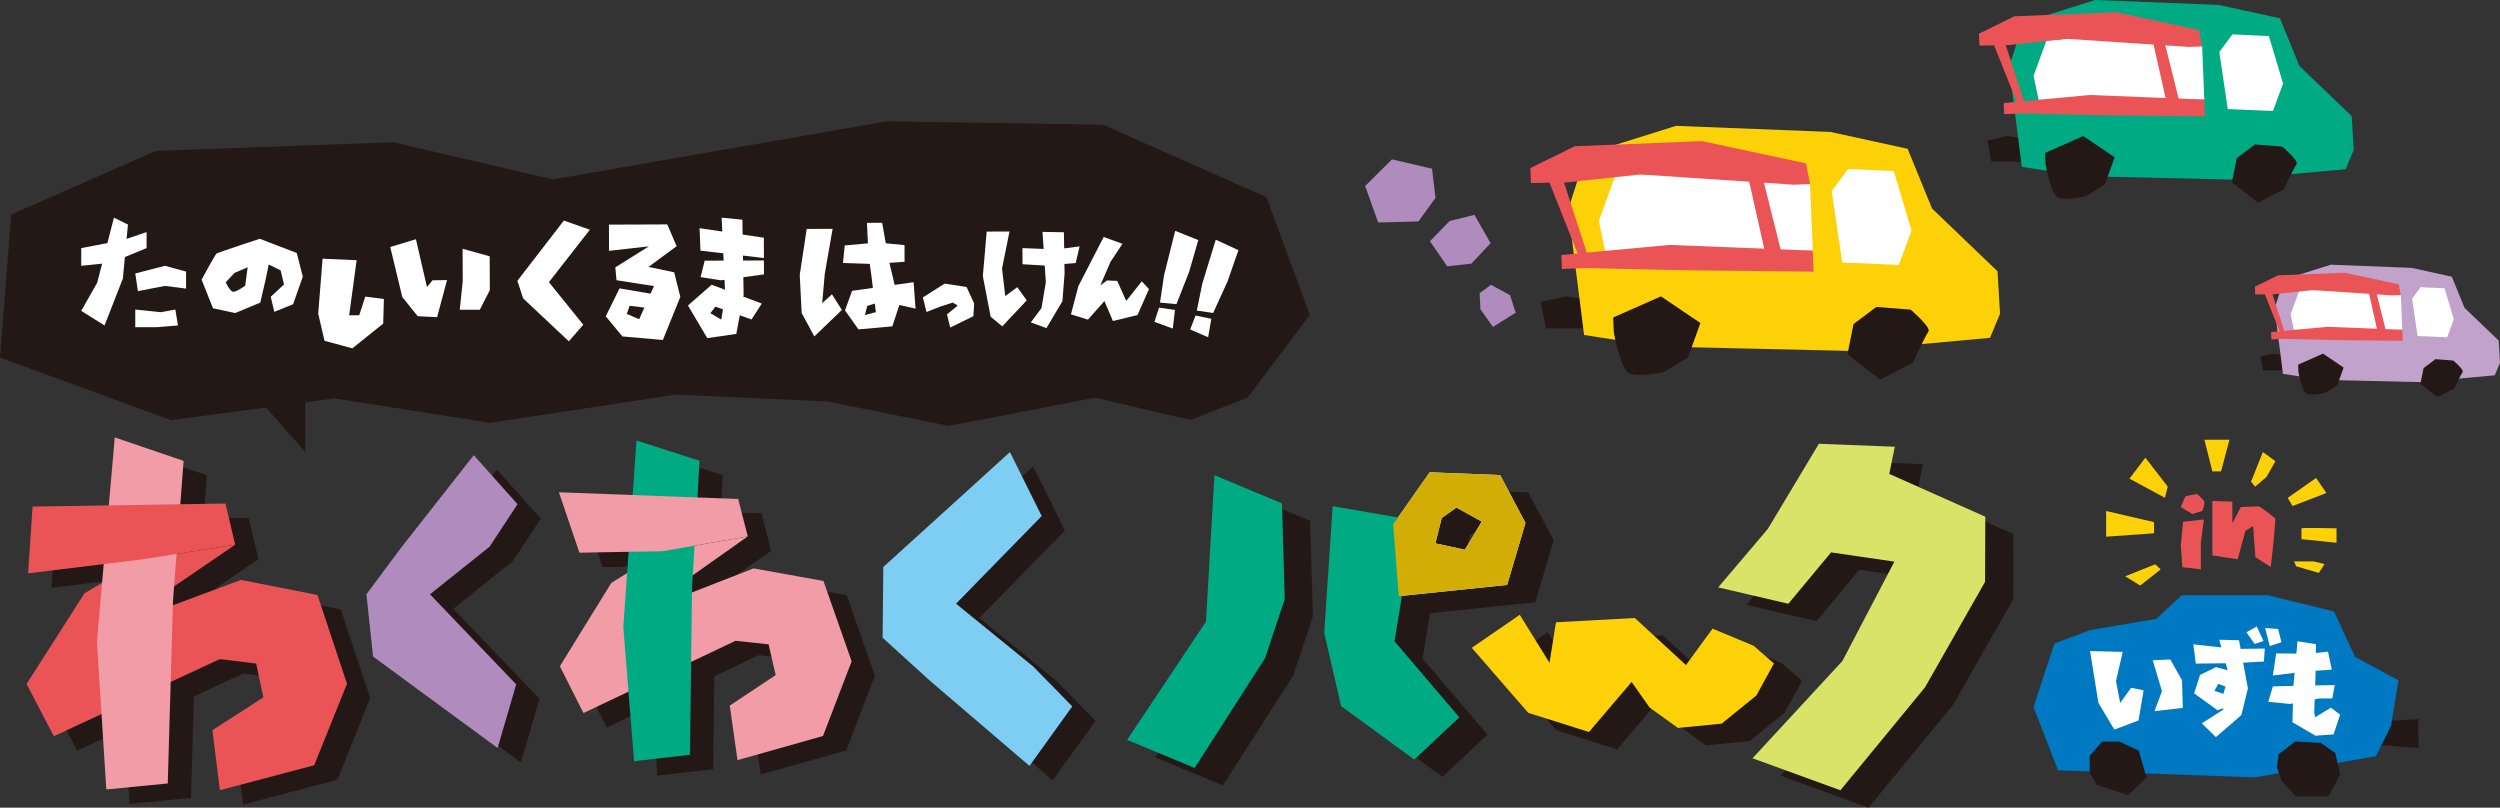 <?xml version="1.0" encoding="UTF-8"?>
<svg xmlns="http://www.w3.org/2000/svg" viewBox="0 0 337.67 109.09">
  <rect x="0" y="0" width="337.67" height="109.09" fill="#333333" stroke="none"/>
  <defs>
    <style>
      .cls-1 {
        fill: #fff;
      }

      .cls-2 {
        fill: #d9e367;
      }

      .cls-3 {
        fill: #0079c3;
      }

      .cls-4 {
        fill: #7ecef4;
      }

      .cls-5 {
        isolation: isolate;
      }

      .cls-6 {
        fill: #ea5457;
      }

      .cls-7 {
        fill: #f19ca6;
      }

      .cls-8 {
        fill: #c0a2cb;
      }

      .cls-9 {
        fill: #b08bbe;
      }

      .cls-10 {
        fill: #d1ad06;
        mix-blend-mode: multiply;
      }

      .cls-11 {
        fill: #00ab84;
      }

      .cls-12 {
        fill: #231815;
      }

      .cls-13 {
        fill: #fdd108;
      }
    </style>
  </defs>
  <g class="cls-5">
    <g id="_レイヤー_2" data-name="レイヤー 2">
      <g id="_デザイン" data-name="デザイン">
        <g>
          <polygon class="cls-12" points="21.05 20.38 1.52 28.97 0 48.29 23.09 56.75 45.17 53.81 66.2 57.11 91.24 53.3 111.69 54.22 128.16 57.52 147.93 53.71 160.76 56.73 168.5 53.71 176.92 42.53 171.05 26.63 148.95 16.84 119.76 16.39 74.67 24.23 53.11 19.21 21.05 20.38"/>
          <g>
            <polygon class="cls-1" points="43.57 34.94 42.98 42.37 43.83 46.03 47.59 47.05 51.76 43.71 51.85 40.39 49.34 40.06 48.52 42.58 47.16 42.59 48.17 35.15 43.57 34.94"/>
            <polygon class="cls-1" points="52.71 33.36 54.34 40.13 56.42 42.71 59.04 42.84 60.38 37.83 58.42 37.86 57.67 38.78 56.18 32.31 52.71 33.36"/>
            <polygon class="cls-1" points="62.48 33.6 62.5 37.95 62.1 41.84 64.81 41.83 66.16 39.19 66.14 34.62 62.48 33.6"/>
            <g>
              <polygon class="cls-1" points="69.88 37.93 70.66 40.3 76.83 46.1 78.78 43.86 74.14 38.11 79.67 31.03 76.16 29.79 69.88 37.93"/>
              <polygon class="cls-1" points="94.49 30.82 103.17 32.11 103.18 34.85 94.61 33.86 94.49 30.82"/>
              <polygon class="cls-1" points="95.18 35.21 103.18 35.18 103.19 37.06 97.36 37.86 94.63 37.43 95.18 35.21"/>
              <polygon class="cls-1" points="100.27 29.67 100.44 39.84 99.45 45.1 95.53 45.67 92.92 41.26 96.12 38.46 102.89 41 101.51 43.15 96.62 41.42 95.95 42.3 97.42 43.17 97.96 39.91 97.47 29.4 100.27 29.67"/>
              <polygon class="cls-1" points="82.25 30.34 90.13 30.31 91.39 33.25 87.6 36.05 91.06 36.78 91.89 40.1 89.53 45.92 84.06 45.44 81.82 42.72 83.68 38.95 88.67 39.8 87.91 41.65 85.04 41.3 84.66 42.4 86.33 43.12 88.33 38.64 83.27 37.85 83.11 36.11 87.65 33.27 82.26 33.88 82.25 30.34"/>
            </g>
            <g>
              <polygon class="cls-1" points="108.96 30.92 108.02 37.13 108.28 42.28 109.99 45.44 113.71 41.86 112.37 39.75 111.05 40.95 111.4 36.98 112.46 30.91 108.96 30.92"/>
              <polygon class="cls-1" points="114.1 33.15 117.23 32.87 117.1 30.1 119.15 30.09 119.64 32.86 122.17 33.11 122.18 35.36 120.13 35.5 121.48 41.17 120.53 44.08 115.95 44.49 114.13 41.92 115.09 39.28 123.4 38.12 123.66 41.69 119.19 40.68 117.14 41.32 116.82 42.56 118.3 42.16 117.73 37.49 117.48 35.64 113.86 35.52 114.1 33.15"/>
              <polygon class="cls-1" points="124.65 40.17 127.59 38.31 130.55 38.76 131.58 41 131.47 42.71 128.34 44.24 127.91 42.46 129.36 41.27 128.69 40.87 127 41.41 125.14 42.14 124.65 40.17"/>
              <polygon class="cls-1" points="133.27 31.28 132.75 37.29 133.8 42.77 135.37 44.08 138.68 40.57 137.4 38.79 135.78 39.99 135.34 36.29 136.35 31.27 133.27 31.28"/>
              <polygon class="cls-1" points="138.1 33.51 142.63 33.69 145.82 33.28 145.29 35.53 141.13 35.87 138.11 35.69 138.1 33.51"/>
              <polygon class="cls-1" points="140.81 31.32 141.26 38.12 140.67 41.62 139.23 43.54 141.34 44.32 143.5 40.68 143.79 36.98 143.7 31.37 140.81 31.32"/>
              <polygon class="cls-1" points="149.07 32.01 145.66 38.63 144.65 42.46 146.95 43.17 149.17 40.66 150.32 43.36 153.64 42.55 155.19 39.05 154.22 38 152.12 40.65 150.9 37.94 149.52 37.88 148.62 38.55 149.99 35.37 151.61 32.93 149.07 32.01"/>
              <polygon class="cls-1" points="158.73 31.18 157.22 37.2 156.68 40.87 158.9 41.08 160.62 36.7 161.85 32.43 158.73 31.18"/>
              <polygon class="cls-1" points="156.55 41.55 158.7 41.87 158.41 44.38 155.93 43.47 156.55 41.55"/>
              <polygon class="cls-1" points="164.21 32.38 162.39 38.31 161.65 41.95 163.86 42.27 165.81 37.99 167.27 33.79 164.21 32.38"/>
              <polygon class="cls-1" points="161.48 42.62 163.61 43.06 163.18 45.55 160.76 44.5 161.48 42.62"/>
            </g>
            <path class="cls-1" d="M40.08,34.17l-5-1.92s-5.62,1.85-5.83,2c-.21,.15-2.02,3.53-2.02,3.53l1.54,3.86,3,.64,3.39-1.41,.77-3.34,.36-1.8,1.61,.78,.46,1.91-1.79,1.67,.48,2.03,2.54-1.03,1.31-3.73-.82-3.2Zm-6.95,4.41s-1.13,.83-1.6,.83-1.04-1.28-1.04-1.28l1.19-1.27,1.77-.76-.33,2.48Z"/>
            <polygon class="cls-1" points="10.97 33.51 16.6 32.43 19.8 31.35 19.8 33.51 15.02 35.48 10.97 35.9 10.97 33.51"/>
            <polygon class="cls-1" points="15.39 29.4 13.13 38.18 10.97 41.99 14.12 43.96 16.6 37.61 17.28 30.33 15.39 29.4"/>
            <polygon class="cls-1" points="18.27 36.94 22.27 35.9 25.13 36.68 25.13 38.98 22.27 38.62 18.63 39.32 18.27 36.94"/>
            <polygon class="cls-1" points="18.27 41.81 21.7 42.17 23.68 41.81 24.04 43.96 21.16 44.19 18.27 44.19 18.27 41.81"/>
          </g>
          <polygon class="cls-12" points="41.23 53.32 41.23 61.06 34.5 53.41 41.23 53.32"/>
        </g>
        <g>
          <polygon class="cls-12" points="243.4 91.96 240.66 89.58 235.11 87.26 231.51 92.18 224.6 85.82 213.95 86.4 213.09 91.87 209.06 85.39 202.59 89.85 210.21 98.63 218.42 101.22 224.17 94.46 226.62 97.93 230.43 100.67 236.33 100.09 241.02 96.29 243.4 91.96"/>
          <polygon class="cls-12" points="167.82 66.53 166.68 86.31 156.03 102.28 165.16 106.08 174.67 91.25 177.33 83.27 176.95 70.34 167.82 66.53"/>
          <path class="cls-12" d="M193.16,82.82l14.21-1.48,2.47-8.37-3.42-6.46-9.51-.38-4.29,6.1-8.83-1.52-1.14,17.11,2.28,9.89,9.89,7.22,6.08-5.7-8.75-10.27,1-6.15Zm5.37-10.51l2-1.43,3.42,1.9-2.28,3.8-3.99-.86,.86-3.42Z"/>
          <polygon class="cls-12" points="259.73 62.69 249.46 62.29 242.59 73.77 235.86 81.69 245.35 83.9 251.12 76.96 259.67 78.21 252.65 91.63 240.5 104.77 252.38 109.09 263.8 95.2 271.92 80.94 271.95 72.14 258.98 66.36 259.73 62.69"/>
          <g>
            <polygon class="cls-12" points="320.19 97.53 326.62 97.13 326.67 101.04 322.4 100.7 319.03 100.7 320.19 97.53"/>
            <polygon class="cls-3" points="277.98 104.04 304.52 105 320.91 102.14 322.95 98.06 323.95 91.89 318.1 88.73 315.25 82.59 306.27 80.39 294.68 80.39 291.25 83.59 282.33 85.1 277.49 86.91 274.66 95.51 277.98 104.04"/>
            <g>
              <g>
                <polygon class="cls-1" points="282.3 87.94 283.43 94.94 285.58 98.55 288.85 97.31 289.53 93.24 287.84 92.9 286.37 94.94 285.8 92 286.71 88.05 282.3 87.94"/>
                <polygon class="cls-1" points="290.77 89.18 292.01 93.36 291 96.06 294.83 95.61 294.72 91.89 293.14 89.07 290.77 89.18"/>
              </g>
              <g>
                <polygon class="cls-1" points="299.75 86.41 301.07 91.22 300.3 93.71 299.1 93.31 299.62 92.37 301.2 92.96 300.26 95.87 297.39 97.7 299.3 99.56 302.74 96.58 303.62 92.99 303 91.1 299.3 90.11 297.15 91.16 296.36 93.65 299.52 95.93 302.74 94.83 303.62 92.99 302.42 86.48 299.75 86.41"/>
                <polygon class="cls-1" points="296.25 87.03 301.78 87.65 305.9 87.6 305.78 89.35 301.72 89.57 296.58 89.63 296.25 87.03"/>
                <polygon class="cls-1" points="303.41 85.4 304.54 86.98 305.73 86.58 305.28 85.62 304.82 84.61 303.41 85.4"/>
                <polygon class="cls-1" points="305.95 84.83 306.57 87.26 308.15 86.75 307.7 84.95 305.95 84.83"/>
              </g>
              <g>
                <polygon class="cls-1" points="307.44 88.25 311.73 88.3 314.44 88.02 314.95 90.45 311.62 90.67 306.99 91.24 307.44 88.25"/>
                <polygon class="cls-1" points="306.99 92.71 311.79 92.59 315.35 92.54 315.01 94.34 313.26 94.34 309.31 95.08 306.37 94.79 306.99 92.71"/>
                <polygon class="cls-1" points="310.32 86.61 309.76 92.71 309.64 97.56 312.75 99.37 315.18 99.2 316.08 96.54 314.84 95.58 312.69 96.88 312.58 96.21 312.75 91.35 312.81 87.01 310.32 86.61"/>
              </g>
            </g>
            <polygon class="cls-12" points="283.92 100.17 282.25 102.11 282.25 104.29 283.2 106 287.44 107.39 289.93 105 288.87 101.38 286.3 100.17 283.92 100.17"/>
            <polygon class="cls-12" points="310.03 100.15 307.76 101.88 307.54 103.61 308.21 105.52 310.09 107.57 314.51 107.57 316.08 104.6 315.42 101.7 313.47 100.35 310.03 100.15"/>
          </g>
          <g>
            <path class="cls-1" d="M202.62,64.17l3.42,6.46-2.47,8.37-14.64,1.52-.76-9.7,4.94-7.03,9.51,.38Zm-5.89,4.37l-2,1.43-.86,3.42,3.99,.86,2.28-3.8-3.42-1.9Z"/>
            <polygon class="cls-13" points="236.87 87.23 231.31 84.91 227.72 89.83 220.81 83.47 210.16 84.05 209.29 89.52 205.27 83.04 198.79 87.5 206.42 96.28 214.62 98.87 220.38 92.11 222.82 95.58 226.64 98.32 232.54 97.74 237.23 93.94 239.6 89.61 236.87 87.23"/>
            <polygon class="cls-11" points="164.03 64.18 162.89 83.96 152.24 99.93 161.36 103.73 170.87 88.9 173.53 80.92 173.15 67.99 164.03 64.18"/>
            <polygon class="cls-11" points="180 68.37 178.86 85.48 181.14 95.37 191.02 102.59 197.11 96.89 188.36 86.62 191.02 70.27 180 68.37"/>
            <path class="cls-10" d="M202.62,64.17l3.42,6.46-2.47,8.37-14.64,1.52-.76-9.7,4.94-7.03,9.51,.38Zm-5.89,4.37l-2,1.43-.86,3.42,3.99,.86,2.28-3.8-3.42-1.9Z"/>
            <polygon class="cls-2" points="245.67 59.94 238.79 71.42 232.07 79.34 241.55 81.55 247.32 74.61 255.87 75.86 248.85 89.28 236.71 102.42 248.58 106.74 260 92.85 268.12 78.59 268.15 69.79 255.18 64.01 255.93 60.34 245.67 59.94"/>
          </g>
          <g>
            <path class="cls-6" d="M295.18,67.04l-.62,1.45,1.56,.93,1.35-.42s.42-1.04,.21-1.35-.93-.93-.93-.93l-1.56,.31Z"/>
            <polygon class="cls-6" points="294.87 70.47 297.68 70.16 297.26 73.28 297.26 76.91 294.77 76.6 294.56 73.69 294.87 70.47"/>
            <path class="cls-6" d="M298.82,75.04v-7.38l2.7,.1v2.91l1.14-2.18s2.08-.1,2.39-.1,2.29,1.66,2.29,1.66l-.21,2.7-.42,3.84-2.08-1.35-.31-4.16-1.04,.62-1.04,3.84-3.43-.52Z"/>
          </g>
          <polygon class="cls-13" points="290.94 70.52 284.47 69.02 284.47 72.49 290.94 72.03 290.94 70.52"/>
          <polygon class="cls-13" points="291.1 76.22 287.05 77.84 289.07 79.09 291.84 76.91 291.1 76.22"/>
          <polygon class="cls-13" points="292.41 67.24 287.62 64.65 289.77 61.82 292.79 65.72 292.41 67.24"/>
          <polygon class="cls-13" points="298.82 63.67 297.74 59.39 301.13 59.39 299.99 63.67 298.82 63.67"/>
          <polygon class="cls-13" points="304.04 65.07 305.64 61.06 307.34 62.29 306.14 64.41 304.6 65.73 304.04 65.07"/>
          <polygon class="cls-13" points="309 67.24 312.83 64.56 314.22 66.59 309.64 68.35 309 67.24"/>
          <path class="cls-13" d="M310.85,71.36c.21-.11,4.74,0,4.74,0v1.95l-4.74-.49v-1.45Z"/>
          <polygon class="cls-13" points="309.85 75.83 312.51 75.83 313.97 76.19 313.2 77.38 310.14 76.49 309.85 75.83"/>
          <g>
            <polygon class="cls-12" points="32.85 90.97 37.74 91.58 38.71 96.15 31.83 100.56 32.84 108.67 45.58 105.31 50.01 94.29 46.02 82.31 35.68 80.27 26.49 83.69 26.51 83.01 26.65 81.16 34.91 75.52 33.59 69.95 27.5 70.05 27.94 64.19 18.64 61.02 17.84 70.2 7.54 70.36 6.94 79.39 17.15 78.13 16.92 80.67 14.55 82.09 6.73 94.33 10.42 101.39 16.85 98.4 17.5 108.58 25.8 107.77 26.19 94.06 32.85 90.97"/>
            <polygon class="cls-12" points="70.35 102.98 72.86 94.39 61.23 82.22 69.28 75.77 73.04 70.05 67.13 63.43 57.29 75.95 52.63 82.22 53.53 90.63 70.35 102.98"/>
            <polygon class="cls-12" points="104.92 78.71 96.6 81.96 96.61 81.34 96.71 79.65 104.15 74.4 102.86 69.35 97.34 69.14 97.63 64.19 89.12 61.44 88.59 68.81 78.64 68.43 81.4 76.6 88.05 76.48 87.84 79.36 85.71 80.68 78.76 91.94 81.95 98.26 88.03 95.37 88.79 104.76 96.33 103.89 96.48 91.35 102.49 88.49 106.96 88.98 107.91 93.12 101.71 97.24 102.75 104.61 114.3 101.36 118.17 91.26 114.36 80.41 104.92 78.71"/>
            <polygon class="cls-12" points="142.69 91.96 132.27 83.48 143.84 71.65 139.55 63.01 122.45 78.52 122.35 88.09 128.76 93.89 142.19 105.4 147.97 97.35 142.69 91.96"/>
            <polygon class="cls-6" points="31.77 73.57 15.54 84.65 32.54 78.33 42.88 80.36 46.87 92.35 42.44 103.36 29.7 106.73 28.69 98.62 35.57 94.2 34.6 89.63 29.7 89.02 7.27 99.44 3.59 92.38 11.41 80.14 19.09 75.57 31.77 73.57"/>
            <polygon class="cls-7" points="15.5 59.08 13.09 86.71 14.36 106.63 22.66 105.82 23.37 81.07 24.8 62.25 15.5 59.08"/>
            <polygon class="cls-9" points="63.99 61.48 54.15 74.01 49.49 80.27 50.39 88.68 67.21 101.03 69.72 92.44 58.08 80.27 66.14 73.83 69.9 68.1 63.99 61.48"/>
            <polygon class="cls-7" points="101 72.45 86.39 82.78 101.78 76.77 111.22 78.47 115.03 89.32 111.16 99.41 99.61 102.67 98.57 95.3 104.77 91.18 103.81 87.03 99.35 86.55 78.81 96.31 75.62 89.99 82.57 78.73 89.49 74.45 101 72.45"/>
            <polygon class="cls-11" points="85.97 59.49 84.19 84.69 85.64 102.81 93.19 101.95 93.47 79.4 94.49 62.24 85.97 59.49"/>
            <polygon class="cls-4" points="139.05 103.45 125.61 91.95 119.21 86.14 119.31 76.58 136.41 61.06 140.7 69.7 129.13 81.54 139.55 90.02 144.83 95.41 139.05 103.45"/>
            <polygon class="cls-7" points="101 72.45 99.71 67.4 75.49 66.49 78.26 74.65 89.49 74.45 101 72.45"/>
            <polygon class="cls-6" points="19.09 75.57 3.8 77.44 4.4 68.42 30.45 68.01 31.77 73.57 19.09 75.57"/>
          </g>
        </g>
        <g>
          <polygon class="cls-12" points="309.39 48.1 307.04 47.77 305.29 48.16 305.67 50.03 309.02 50.03 309.39 48.1"/>
          <g>
            <polygon class="cls-8" points="308.49 37.74 314.84 35.75 325.72 36.18 331.16 37.37 332.88 41.58 337.49 46 337.67 48.99 336.96 50.69 326.91 51.61 313.66 51.31 308.35 50.49 307.23 41.65 308.49 37.74"/>
            <polygon class="cls-1" points="324.28 39.85 318.53 38.62 310.52 39.35 309.39 42.45 309.88 44.78 324.47 44.54 324.28 39.85"/>
            <polygon class="cls-6" points="324.28 39.85 323.99 38.4 316.66 36.83 307.7 37.19 304.57 38.72 304.61 39.78 307.17 39.74 312.28 39.18 323.14 39.9 324.28 39.85"/>
            <polygon class="cls-6" points="306.75 39.17 308.7 45.18 308.08 45.2 305.67 39.14 306.75 39.17"/>
            <polygon class="cls-6" points="319.86 39.11 321.11 44.68 322.25 44.63 320.96 39.47 319.86 39.11"/>
            <polygon class="cls-6" points="324.47 44.54 314.36 44.14 306.75 44.85 306.79 45.84 308.5 45.77 315.23 45.93 324.53 46.03 324.47 44.54"/>
            <polygon class="cls-1" points="330.18 38.94 326.96 38.79 325.8 40.34 326.54 45.39 330.54 45.55 331.43 43.13 330.18 38.94"/>
            <path class="cls-12" d="M331.36,48.7s1.48,1.25,1.26,1.55-1.11,2.21-1.11,2.21l-2.29,1.18-2.3-1.79,.43-2.13,1.61-1.21,2.41,.19Z"/>
            <path class="cls-12" d="M313.77,47.77l2.78,1.88-.87,2.41-1.69,1.03s-1.78,.39-2.44,.1-1.1-2.91-1.1-2.91l-.04-1.03,3.36-1.49Z"/>
          </g>
        </g>
        <g>
          <polygon class="cls-9" points="203.96 39.87 201.39 38.47 199.85 39.6 199.96 41.78 201.65 44.15 204.72 42.24 203.96 39.87"/>
          <polygon class="cls-9" points="201.33 32.85 199.15 29.02 195.8 29.85 193.14 32.58 195.47 35.97 198.73 35.61 201.33 32.85"/>
          <polygon class="cls-9" points="193.42 22.79 188.01 21.52 184.39 25.13 186.15 30.05 191.58 29.91 193.89 26.73 193.42 22.79"/>
        </g>
        <g>
          <polygon class="cls-12" points="215.95 40.67 211.45 40.03 208.1 40.78 208.81 44.36 215.24 44.36 215.95 40.67"/>
          <g>
            <polygon class="cls-13" points="214.22 20.81 226.38 17 247.24 17.82 257.66 20.1 260.96 28.17 269.8 36.64 270.14 42.37 268.79 45.63 249.52 47.39 224.12 46.81 213.96 45.25 211.81 28.3 214.22 20.81"/>
            <polygon class="cls-1" points="244.48 24.86 233.46 22.49 218.11 23.9 215.95 29.83 216.89 34.3 244.85 33.85 244.48 24.86"/>
            <polygon class="cls-6" points="244.48 24.86 243.94 22.07 229.88 19.06 212.7 19.75 206.7 22.7 206.78 24.72 211.7 24.63 221.49 23.56 242.3 24.95 244.48 24.86"/>
            <polygon class="cls-6" points="210.89 23.54 214.63 35.07 213.43 35.11 208.81 23.48 210.89 23.54"/>
            <polygon class="cls-6" points="236.01 23.43 238.41 34.11 240.59 34.02 238.12 24.13 236.01 23.43"/>
            <polygon class="cls-6" points="244.85 33.85 225.48 33.08 210.89 34.44 210.96 36.33 214.24 36.2 227.14 36.5 244.96 36.69 244.85 33.85"/>
            <polygon class="cls-1" points="255.79 23.11 249.62 22.82 247.4 25.79 248.82 35.46 256.47 35.78 258.18 31.14 255.79 23.11"/>
            <path class="cls-12" d="M258.05,41.81s2.83,2.4,2.42,2.97-2.13,4.24-2.13,4.24l-4.4,2.26-4.41-3.43,.82-4.08,3.08-2.31,4.61,.36Z"/>
            <path class="cls-12" d="M224.34,40.03l5.33,3.6-1.67,4.63-3.25,1.98s-3.42,.75-4.67,.19-2.11-5.58-2.11-5.58l-.08-1.97,6.45-2.85Z"/>
          </g>
        </g>
        <g>
          <polygon class="cls-12" points="274.67 18.89 271.08 18.37 268.41 18.98 268.97 21.83 274.11 21.83 274.67 18.89"/>
          <g>
            <polygon class="cls-11" points="273.29 3.04 282.99 0 299.63 .66 307.95 2.47 310.58 8.92 317.64 15.68 317.91 20.25 316.83 22.85 301.46 24.25 281.19 23.79 273.08 22.54 271.37 9.02 273.29 3.04"/>
            <polygon class="cls-1" points="297.44 6.27 288.64 4.38 276.4 5.5 274.67 10.24 275.42 13.8 297.73 13.45 297.44 6.27"/>
            <polygon class="cls-6" points="297.44 6.27 297 4.05 285.79 1.65 272.08 2.2 267.29 4.55 267.36 6.16 271.28 6.09 279.09 5.24 295.7 6.34 297.44 6.27"/>
            <polygon class="cls-6" points="270.63 5.22 273.62 14.42 272.66 14.45 268.97 5.18 270.63 5.22"/>
            <polygon class="cls-6" points="290.68 5.13 292.59 13.65 294.33 13.58 292.36 5.69 290.68 5.13"/>
            <polygon class="cls-6" points="297.73 13.45 282.27 12.83 270.63 13.92 270.69 15.42 273.3 15.32 283.6 15.56 297.82 15.71 297.73 13.45"/>
            <polygon class="cls-1" points="306.46 4.88 301.54 4.64 299.76 7.01 300.9 14.73 307 14.99 308.37 11.29 306.46 4.88"/>
            <path class="cls-12" d="M308.26,19.8s2.26,1.92,1.93,2.37-1.7,3.39-1.7,3.39l-3.51,1.8-3.52-2.74,.65-3.26,2.46-1.85,3.68,.29Z"/>
            <path class="cls-12" d="M281.37,18.37l4.25,2.88-1.33,3.69-2.59,1.58s-2.73,.6-3.73,.15-1.68-4.45-1.68-4.45l-.06-1.57,5.14-2.27Z"/>
          </g>
        </g>
      </g>
    </g>
  </g>
</svg>